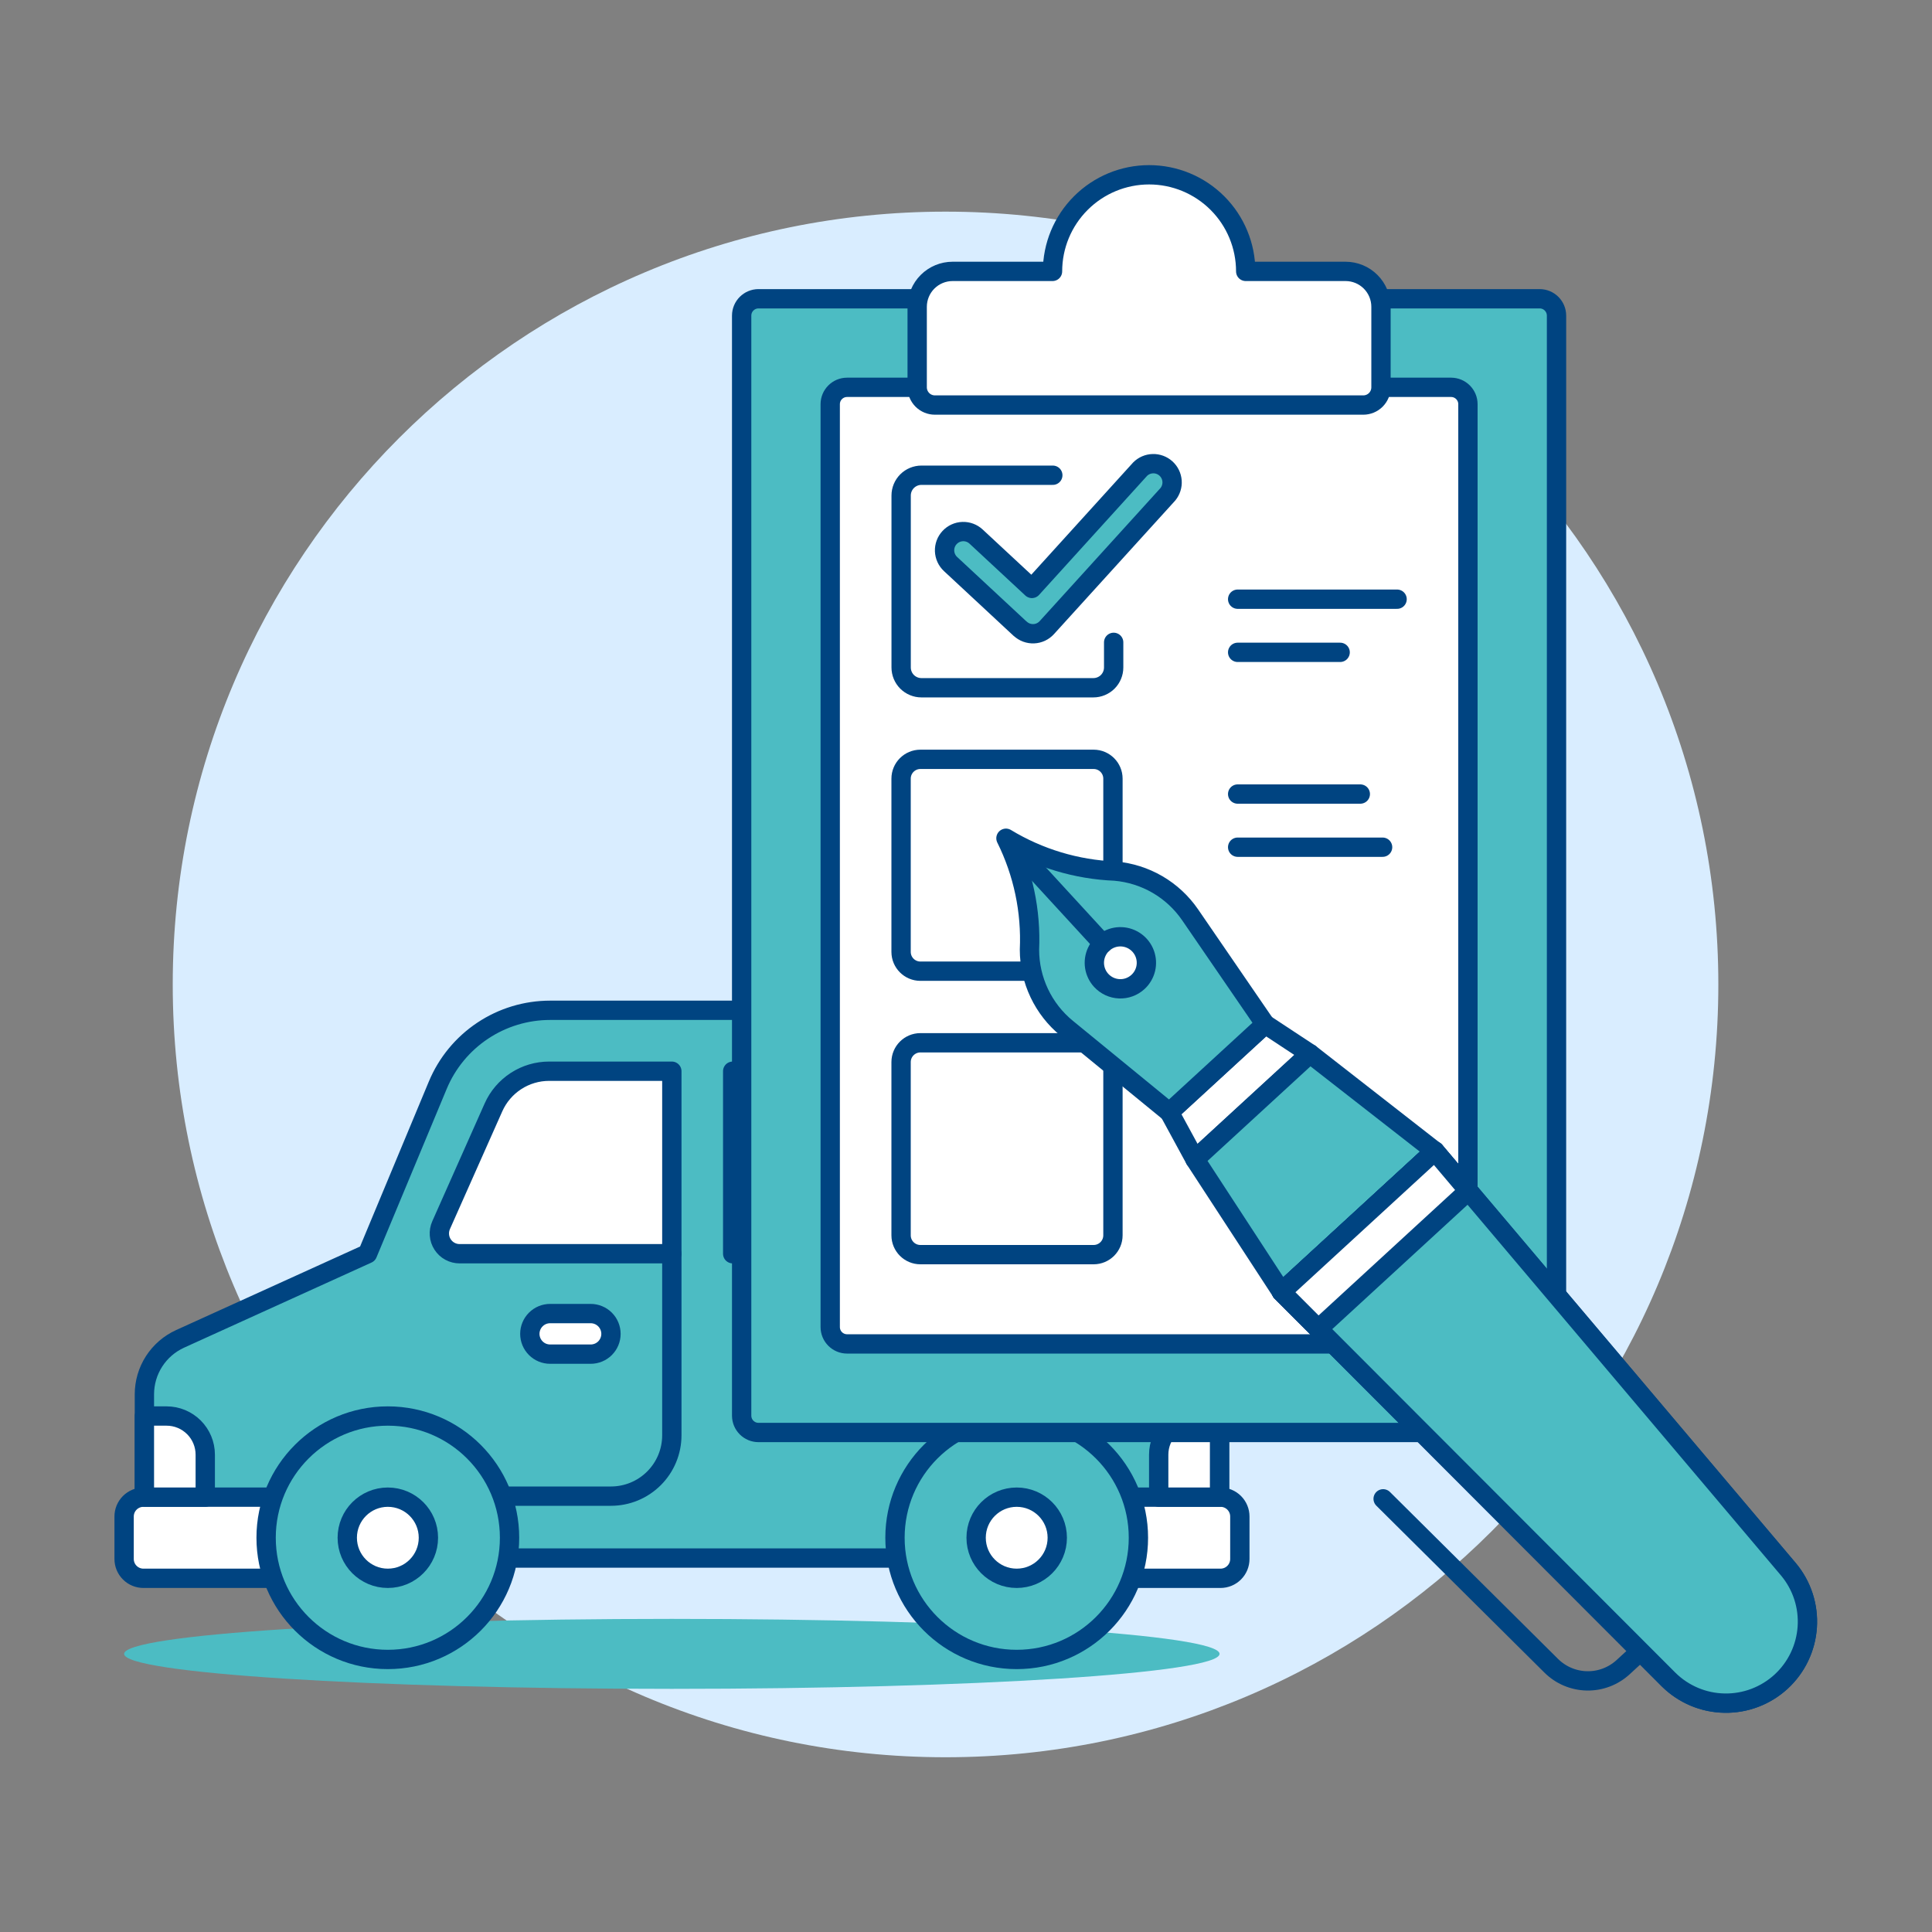 <svg xmlns="http://www.w3.org/2000/svg" fill="none" viewBox="0 0 100 100"><rect x="0" y="0" width="100" height="100" fill="#808080" stroke="none"/><path fill="#d9edff" d="M48.941 90.955C71.032 90.955 88.941 73.046 88.941 50.955C88.941 28.864 71.032 10.955 48.941 10.955C26.85 10.955 8.941 28.864 8.941 50.955C8.941 73.046 26.85 90.955 48.941 90.955Z"/><path fill="#4cbcc3" stroke="#004481" stroke-linecap="round" stroke-linejoin="round" d="M19.024 64.893L22.659 56.17C23.137 55.022 23.945 54.041 24.98 53.351C26.014 52.661 27.23 52.293 28.474 52.293H42.584C44.339 52.293 46.059 52.782 47.552 53.704C49.045 54.627 50.251 55.947 51.036 57.517L54.724 64.893L60.8 67.932C61.498 68.281 62.084 68.817 62.494 69.481C62.904 70.145 63.121 70.909 63.121 71.689V80.643H7.474V72.171C7.474 71.566 7.647 70.973 7.975 70.464C8.303 69.955 8.77 69.551 9.321 69.3L19.024 64.893Z"/><path fill="#ffffff" stroke="#004481" stroke-linecap="round" stroke-linejoin="round" d="M6.424 80.693C6.424 80.958 6.529 81.213 6.717 81.4C6.904 81.588 7.159 81.693 7.424 81.693H16.924V77.493H7.424C7.159 77.493 6.904 77.599 6.717 77.786C6.529 77.974 6.424 78.228 6.424 78.493V80.693Z"/><path fill="#ffffff" stroke="#004481" stroke-linecap="round" stroke-linejoin="round" d="M53.674 81.693H63.174C63.305 81.693 63.435 81.667 63.557 81.617C63.678 81.567 63.788 81.493 63.881 81.4C63.974 81.307 64.048 81.197 64.098 81.076C64.148 80.954 64.174 80.825 64.174 80.693V78.493C64.174 78.228 64.069 77.974 63.881 77.786C63.694 77.599 63.439 77.493 63.174 77.493H53.674V81.693Z"/><path fill="#4cbcc3" d="M34.774 87.415C50.431 87.415 63.124 86.604 63.124 85.604C63.124 84.604 50.431 83.793 34.774 83.793C19.117 83.793 6.424 84.604 6.424 85.604C6.424 86.604 19.117 87.415 34.774 87.415Z"/><path fill="#ffffff" stroke="#004481" stroke-linecap="round" stroke-linejoin="round" d="M59.974 77.493H63.124V73.293H61.974C61.444 73.293 60.935 73.504 60.56 73.879C60.185 74.254 59.974 74.763 59.974 75.293V77.493Z"/><path fill="#ffffff" stroke="#004481" stroke-linecap="round" stroke-linejoin="round" d="M10.624 77.493H7.474V73.293H8.624C9.154 73.293 9.663 73.504 10.038 73.879C10.413 74.254 10.624 74.763 10.624 75.293V77.493Z"/><path stroke="#004481" stroke-linecap="round" stroke-linejoin="round" d="M26.374 77.44H31.624C32.459 77.44 33.261 77.108 33.851 76.517C34.442 75.927 34.774 75.126 34.774 74.29V64.89"/><path fill="#ffffff" stroke="#004481" stroke-linecap="round" stroke-linejoin="round" d="M31.624 69.04C31.624 69.319 31.513 69.586 31.317 69.783C31.12 69.98 30.852 70.09 30.574 70.09H28.474C28.195 70.09 27.928 69.98 27.732 69.783C27.535 69.586 27.424 69.319 27.424 69.04C27.424 68.762 27.535 68.495 27.732 68.298C27.928 68.101 28.195 67.99 28.474 67.99H30.574C30.852 67.99 31.12 68.101 31.317 68.298C31.513 68.495 31.624 68.762 31.624 69.04V69.04Z"/><path fill="#4cbcc3" stroke="#004481" stroke-linecap="round" stroke-linejoin="round" d="M20.074 85.893C23.553 85.893 26.374 83.073 26.374 79.593C26.374 76.114 23.553 73.293 20.074 73.293C16.595 73.293 13.774 76.114 13.774 79.593C13.774 83.073 16.595 85.893 20.074 85.893Z"/><path fill="#ffffff" stroke="#004481" stroke-linecap="round" stroke-linejoin="round" d="M20.074 81.693C21.234 81.693 22.174 80.753 22.174 79.593C22.174 78.433 21.234 77.493 20.074 77.493C18.914 77.493 17.974 78.433 17.974 79.593C17.974 80.753 18.914 81.693 20.074 81.693Z"/><path fill="#4cbcc3" stroke="#004481" stroke-linecap="round" stroke-linejoin="round" d="M52.624 85.893C56.103 85.893 58.924 83.073 58.924 79.593C58.924 76.114 56.103 73.293 52.624 73.293C49.145 73.293 46.324 76.114 46.324 79.593C46.324 83.073 49.145 85.893 52.624 85.893Z"/><path fill="#ffffff" stroke="#004481" stroke-linecap="round" stroke-linejoin="round" d="M52.624 81.693C53.784 81.693 54.724 80.753 54.724 79.593C54.724 78.433 53.784 77.493 52.624 77.493C51.464 77.493 50.524 78.433 50.524 79.593C50.524 80.753 51.464 81.693 52.624 81.693Z"/><path fill="#ffffff" stroke="#004481" stroke-linecap="round" stroke-linejoin="round" d="M37.924 64.893H48.909C49.084 64.893 49.256 64.85 49.41 64.766C49.564 64.683 49.694 64.562 49.789 64.415C49.885 64.268 49.942 64.1 49.956 63.926C49.969 63.751 49.939 63.576 49.868 63.416L47.156 57.316C46.908 56.76 46.505 56.287 45.993 55.955C45.483 55.623 44.886 55.446 44.277 55.446H37.924V64.893Z"/><path fill="#ffffff" stroke="#004481" stroke-linecap="round" stroke-linejoin="round" d="M34.774 64.893H23.79C23.615 64.893 23.443 64.85 23.289 64.766C23.135 64.683 23.005 64.562 22.91 64.415C22.814 64.268 22.757 64.1 22.744 63.926C22.73 63.751 22.76 63.576 22.831 63.416L25.543 57.316C25.791 56.76 26.195 56.287 26.706 55.955C27.216 55.623 27.813 55.446 28.422 55.446H34.774V64.893Z"/><path fill="#4cbcc3" stroke="#004481" stroke-linecap="round" stroke-linejoin="round" d="M79.692 15.464H39.261C38.779 15.464 38.388 15.855 38.388 16.337V73.273C38.388 73.755 38.779 74.146 39.261 74.146H79.692C80.174 74.146 80.565 73.755 80.565 73.273V16.337C80.565 15.855 80.174 15.464 79.692 15.464Z"/><path fill="#ffffff" stroke="#004481" stroke-linecap="round" stroke-linejoin="round" d="M75.107 20.048H43.845C43.363 20.048 42.972 20.439 42.972 20.921V68.688C42.972 69.17 43.363 69.561 43.845 69.561H75.107C75.589 69.561 75.98 69.17 75.98 68.688V20.921C75.98 20.439 75.589 20.048 75.107 20.048Z"/><path fill="#ffffff" stroke="#004481" stroke-linecap="round" stroke-linejoin="round" d="M64.478 14.047C64.478 12.721 63.951 11.449 63.014 10.512C62.076 9.574 60.804 9.047 59.478 9.047C58.152 9.047 56.88 9.574 55.943 10.512C55.005 11.449 54.478 12.721 54.478 14.047H49.307C48.821 14.047 48.354 14.24 48.01 14.584C47.666 14.928 47.473 15.395 47.473 15.881V20.048C47.473 20.169 47.497 20.288 47.543 20.399C47.589 20.51 47.657 20.611 47.742 20.697C47.827 20.782 47.928 20.849 48.039 20.895C48.15 20.941 48.27 20.965 48.39 20.965H70.563C70.683 20.965 70.803 20.941 70.914 20.895C71.025 20.849 71.126 20.782 71.211 20.697C71.297 20.611 71.364 20.51 71.41 20.399C71.456 20.288 71.48 20.169 71.48 20.048V15.881C71.48 15.395 71.287 14.928 70.943 14.584C70.599 14.24 70.132 14.047 69.646 14.047H64.478Z"/><path stroke="#004481" stroke-linecap="round" stroke-linejoin="round" d="M57.643 33.248V34.548C57.643 34.827 57.532 35.094 57.336 35.291C57.139 35.487 56.871 35.598 56.593 35.598H47.693C47.414 35.598 47.148 35.487 46.95 35.291C46.754 35.094 46.643 34.827 46.643 34.548V25.648C46.643 25.37 46.754 25.103 46.95 24.906C47.148 24.709 47.414 24.598 47.693 24.598H54.493"/><path stroke="#004481" stroke-linecap="round" stroke-linejoin="round" d="M56.606 39.303H47.64C47.088 39.303 46.64 39.751 46.64 40.303V49.269C46.64 49.822 47.088 50.269 47.64 50.269H56.606C57.158 50.269 57.606 49.822 57.606 49.269V40.303C57.606 39.751 57.158 39.303 56.606 39.303Z"/><path stroke="#004481" stroke-linecap="round" stroke-linejoin="round" d="M56.606 53.974H47.64C47.088 53.974 46.64 54.422 46.64 54.974V63.94C46.64 64.492 47.088 64.94 47.64 64.94H56.606C57.158 64.94 57.606 64.492 57.606 63.94V54.974C57.606 54.422 57.158 53.974 56.606 53.974Z"/><path fill="#4cbcc3" stroke="#004481" stroke-linecap="round" stroke-linejoin="round" d="M52.806 32.547L49.2 29.194C49.012 29.019 48.901 28.776 48.891 28.519C48.882 28.261 48.975 28.011 49.151 27.823C49.326 27.634 49.569 27.523 49.826 27.514C50.083 27.505 50.334 27.598 50.522 27.773L53.411 30.457L59.011 24.285C59.187 24.108 59.424 24.006 59.673 24C59.922 23.993 60.164 24.083 60.349 24.25C60.534 24.417 60.647 24.649 60.666 24.898C60.684 25.146 60.606 25.392 60.448 25.585L54.184 32.485C54.098 32.58 53.993 32.657 53.877 32.712C53.761 32.766 53.635 32.797 53.507 32.802C53.379 32.807 53.251 32.787 53.131 32.743C53.01 32.698 52.9 32.63 52.806 32.543V32.547Z"/><path stroke="#004481" stroke-linecap="round" stroke-linejoin="round" d="M64.061 31.014H72.313"/><path stroke="#004481" stroke-linecap="round" stroke-linejoin="round" d="M64.061 33.765H69.366"/><path stroke="#004481" stroke-linecap="round" stroke-linejoin="round" d="M64.061 41.1H70.409"/><path stroke="#004481" stroke-linecap="round" stroke-linejoin="round" d="M64.061 43.851H71.563"/><path fill="#ffffff" stroke="#004481" stroke-linecap="round" stroke-linejoin="round" d="M60.527 57.569L65.486 53.012L67.804 54.539L61.853 60.008L60.527 57.569Z"/><path fill="#4cbcc3" stroke="#004481" stroke-linecap="round" stroke-linejoin="round" d="M55.213 53.222C54.611 52.73 54.126 52.11 53.793 51.407C53.46 50.705 53.286 49.937 53.285 49.159C53.376 47.163 52.957 45.177 52.068 43.388C53.777 44.423 55.721 45.008 57.717 45.088C58.491 45.155 59.241 45.392 59.913 45.783C60.584 46.174 61.16 46.709 61.6 47.35L65.484 53.012L60.525 57.569L55.213 53.222Z"/><path fill="#4cbcc3" stroke="#004481" stroke-linecap="round" stroke-linejoin="round" d="M61.853 60.008L67.804 54.539L74.265 59.579L66.33 66.871L61.853 60.008Z"/><path fill="#ffffff" stroke="#004481" stroke-linecap="round" stroke-linejoin="round" d="M57 50.747C56.819 50.551 56.701 50.306 56.659 50.042C56.618 49.779 56.656 49.509 56.768 49.267C56.88 49.026 57.061 48.822 57.289 48.684C57.517 48.545 57.78 48.477 58.047 48.488C58.313 48.499 58.57 48.589 58.785 48.747C59.001 48.904 59.164 49.122 59.256 49.372C59.347 49.623 59.362 49.895 59.299 50.154C59.235 50.413 59.097 50.647 58.9 50.827C58.637 51.068 58.29 51.195 57.934 51.18C57.577 51.165 57.242 51.009 57 50.747V50.747Z"/><path stroke="#004481" stroke-linecap="round" stroke-linejoin="round" d="M57.081 48.843L52.524 43.884"/><path stroke="#004481" stroke-linecap="round" stroke-linejoin="round" d="M84.9 85.475L84.013 86.292C83.502 86.761 82.831 87.016 82.137 87.002C81.444 86.988 80.783 86.708 80.291 86.219L71.591 77.579"/><path fill="#4cbcc3" stroke="#004481" stroke-linecap="round" stroke-linejoin="round" d="M74.265 59.579L92.578 81.238C93.271 82.071 93.617 83.138 93.544 84.219C93.471 85.3 92.986 86.311 92.188 87.044C91.39 87.776 90.341 88.174 89.258 88.154C88.175 88.135 87.141 87.699 86.37 86.938L66.33 66.871L74.265 59.579Z"/><path fill="#4cbcc3" stroke="#004481" stroke-linecap="round" stroke-linejoin="round" d="M74.265 59.579L92.578 81.238C93.271 82.071 93.617 83.138 93.544 84.219C93.471 85.3 92.986 86.311 92.188 87.044C91.39 87.776 90.341 88.174 89.258 88.154C88.175 88.135 87.141 87.699 86.37 86.938L66.33 66.871L74.265 59.579Z"/><path fill="#ffffff" stroke="#004481" stroke-linecap="round" stroke-linejoin="round" d="M68.236 68.779L76.006 61.638L74.265 59.579L66.33 66.871L68.236 68.779Z"/></svg>